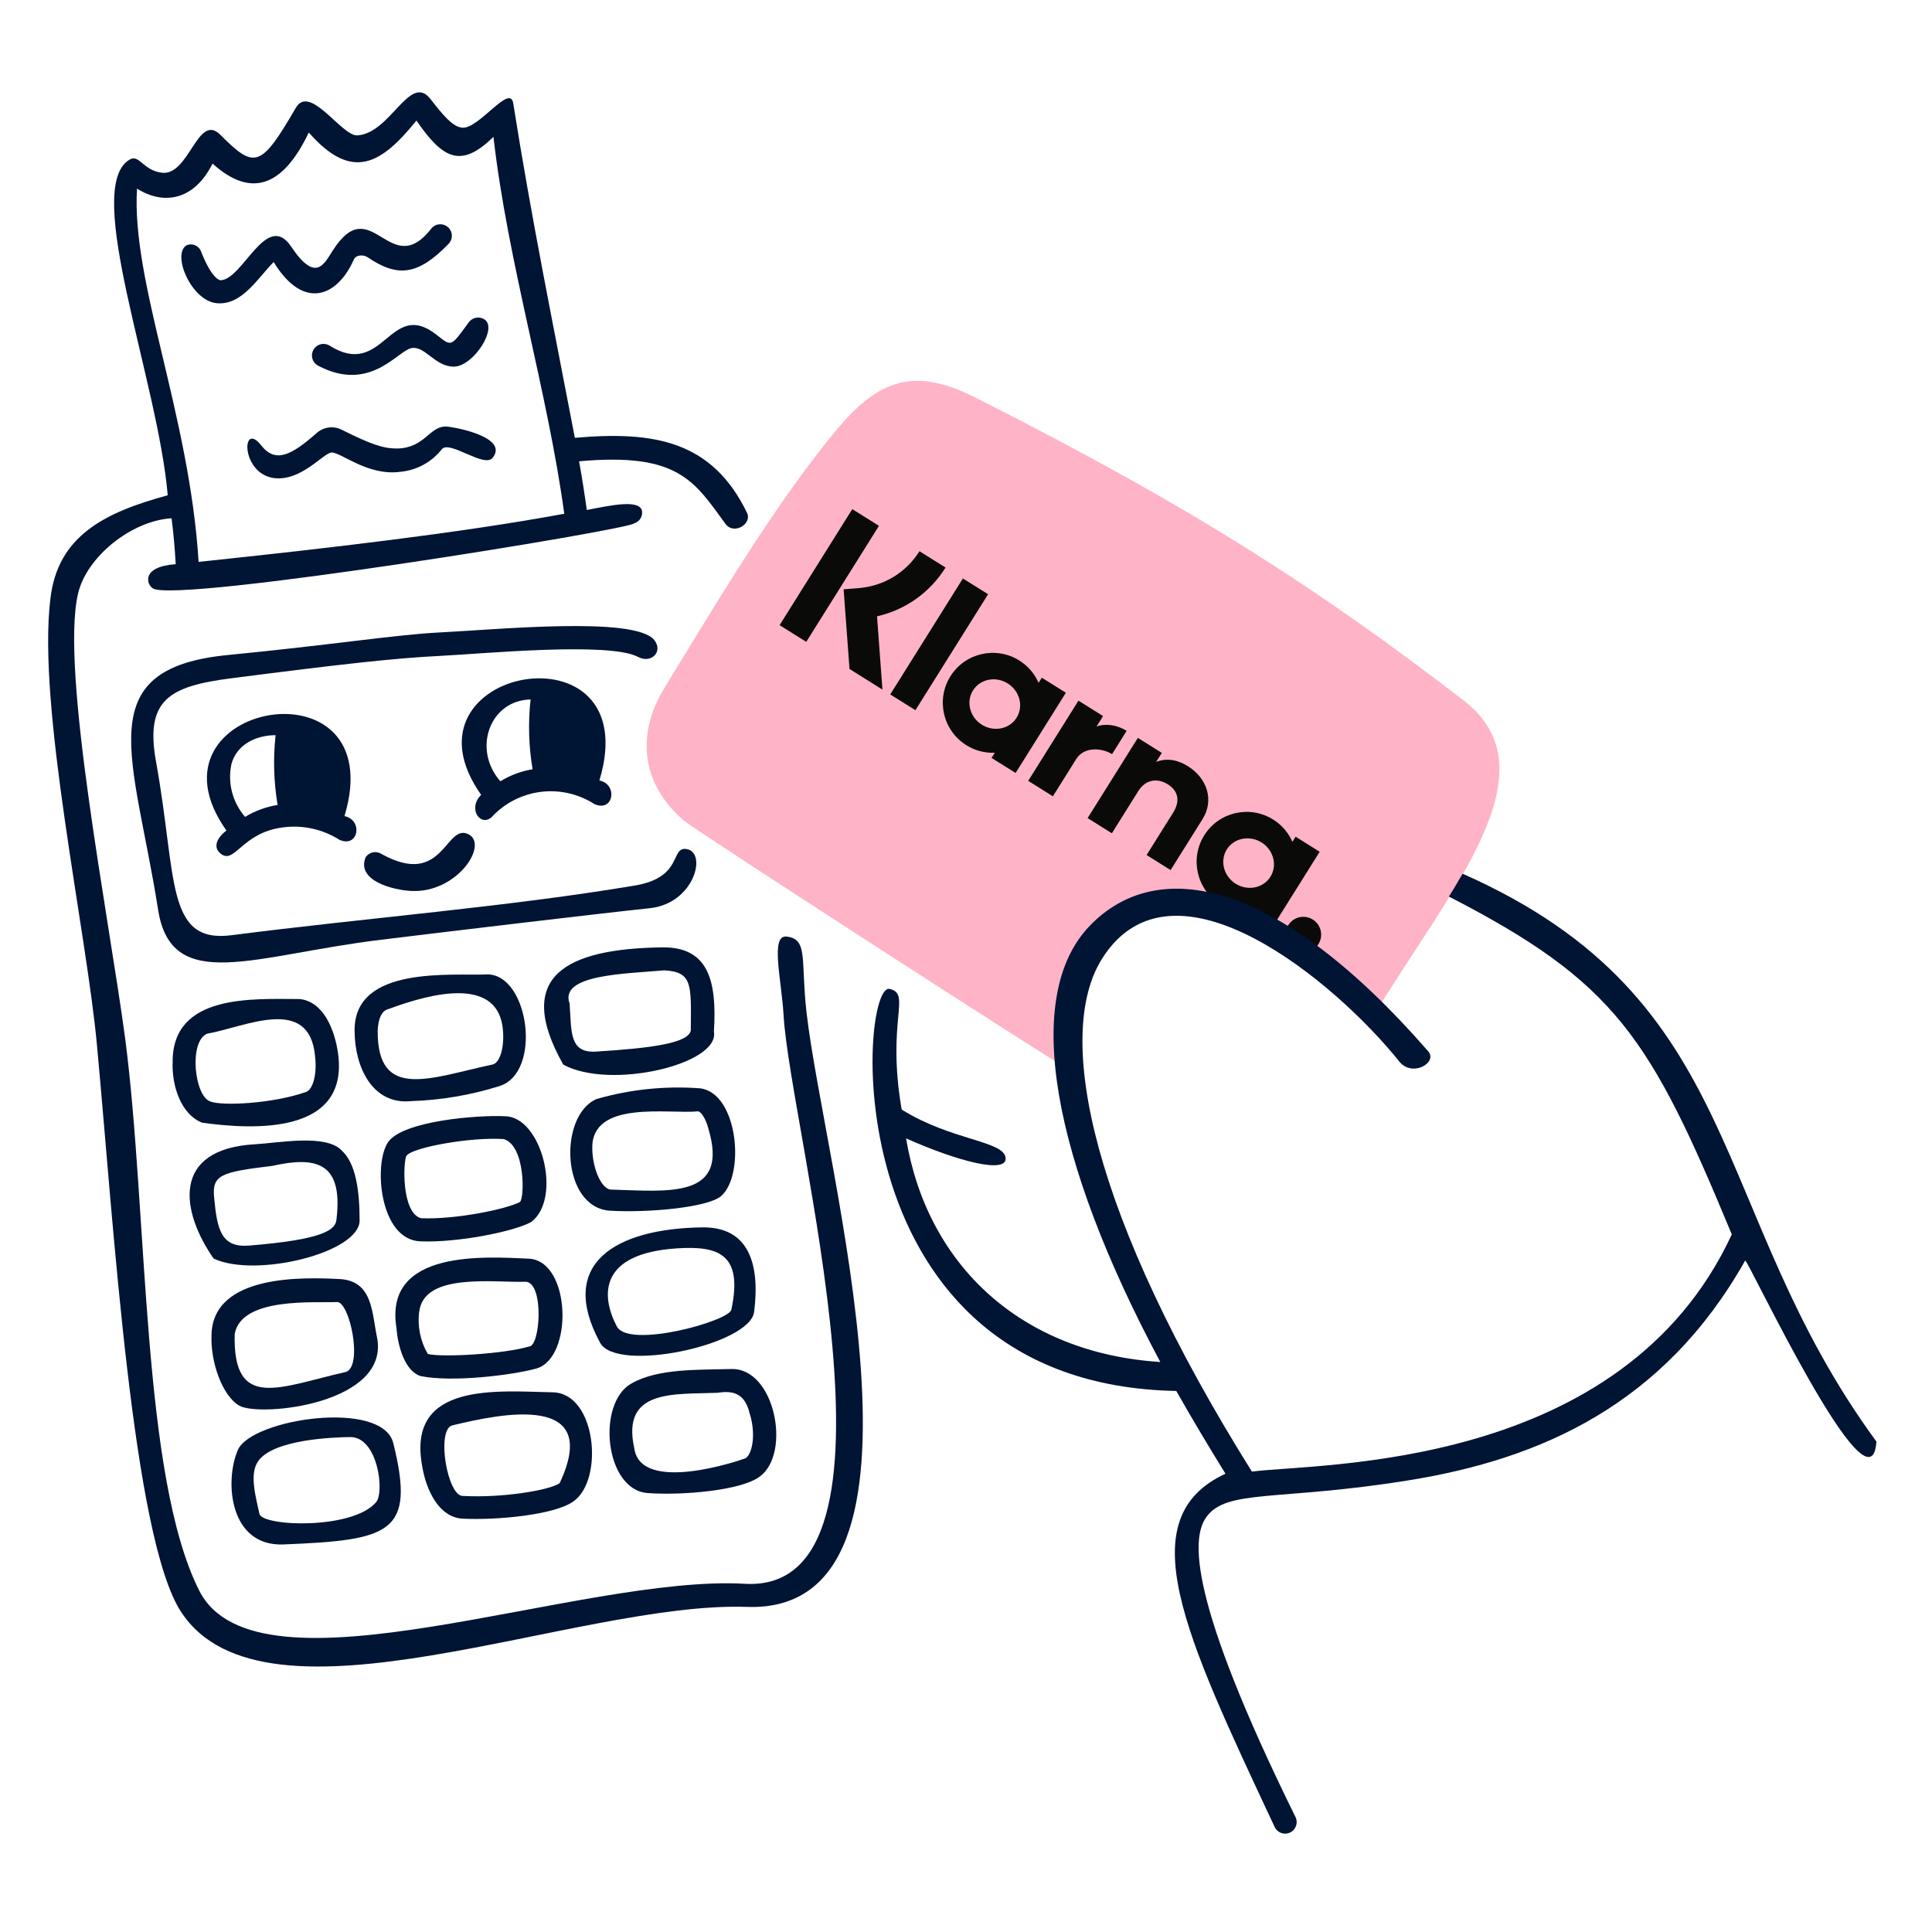 <svg width="155" height="155" viewBox="0 0 155 155" fill="none" xmlns="http://www.w3.org/2000/svg">
<path d="M117.43 56.202C105.804 47.255 95.675 40.685 78.305 31.922C73.843 29.668 70.909 30.039 67.358 34.2C62.301 40.144 56.936 49.269 53.307 55.191C50.837 59.228 51.702 63.119 54.851 65.821C55.847 66.678 84.188 84.944 85.361 85.569C85.361 85.569 83.632 75.294 91.491 72.491C99.35 69.689 110.397 81.169 110.397 81.169C116.427 71.272 124.757 61.845 117.43 56.202Z" fill="#FFB3C7"/>
<path fill-rule="evenodd" clip-rule="evenodd" d="M105.323 73.773C104.654 73.353 103.772 73.555 103.353 74.223C102.935 74.891 103.138 75.772 103.807 76.192C104.476 76.611 105.358 76.409 105.777 75.741C106.195 75.073 105.992 74.192 105.323 73.773ZM101.923 70.34C102.495 69.426 102.177 68.194 101.211 67.589C100.245 66.984 98.997 67.234 98.424 68.149C97.852 69.063 98.17 70.295 99.136 70.9C100.102 71.506 101.35 71.255 101.923 70.34ZM103.945 67.126L105.875 68.335L101.843 74.772L99.913 73.562L100.171 73.151C99.393 73.18 98.598 72.986 97.888 72.542C96.009 71.365 95.439 68.89 96.614 67.014C97.789 65.138 100.264 64.572 102.143 65.749C102.853 66.194 103.375 66.825 103.687 67.538L103.945 67.126ZM87.973 58.287L88.498 57.449L86.522 56.21L82.49 62.646L84.47 63.887L86.353 60.882C86.988 59.868 88.43 60.013 89.194 60.492C89.201 60.497 89.208 60.502 89.216 60.507L90.389 58.634C89.606 58.143 88.675 58.026 87.973 58.287ZM81.559 57.582C82.132 56.668 81.813 55.436 80.847 54.831C79.881 54.226 78.634 54.476 78.061 55.391C77.488 56.305 77.806 57.537 78.772 58.142C79.738 58.748 80.986 58.497 81.559 57.582ZM83.582 54.368L85.512 55.578L81.48 62.014L79.549 60.804L79.807 60.393C79.029 60.422 78.234 60.228 77.524 59.784C75.645 58.606 75.075 56.132 76.25 54.256C77.425 52.38 79.901 51.814 81.779 52.992C82.489 53.436 83.011 54.067 83.323 54.78L83.582 54.368ZM95.308 61.474C94.537 60.991 93.658 60.773 92.757 61.126L93.211 60.402L91.289 59.197L87.257 65.633L89.203 66.852L91.321 63.47C91.935 62.491 92.892 62.424 93.684 62.92C94.532 63.451 94.703 64.263 94.115 65.202L91.988 68.597L93.915 69.805L96.48 65.712C97.418 64.214 96.863 62.448 95.308 61.474ZM71.422 55.713L73.442 56.978L79.272 47.674L77.251 46.408L71.422 55.713ZM62.545 50.155L64.685 51.495L70.517 42.187L68.377 40.846L62.545 50.155ZM75.86 45.534C74.597 47.55 72.636 48.931 70.362 49.447L70.797 55.325L68.154 53.669L67.681 47.281L68.899 47.181C70.919 47.014 72.693 45.936 73.766 44.223L75.86 45.534Z" fill="#0A0B09"/>
<path d="M47.864 88.171C44.776 89.499 45.016 96.925 48.976 97.134C52.133 97.311 56.773 96.856 57.831 95.976C59.815 94.3 59.213 87.677 56.163 87.314C53.368 87.106 50.558 87.396 47.864 88.171ZM56.812 90.487C58.587 96.261 53.577 95.559 48.945 95.435C48.219 95.289 47.556 93.768 47.517 92.193C47.386 88.186 53.693 89.406 56.009 89.159C56.202 89.182 56.565 89.607 56.819 90.487H56.812Z" fill="#001434"/>
<path d="M58.672 109.833C56.04 109.911 52.828 109.772 50.69 110.976C47.834 112.52 48.497 119.545 51.971 119.785C54.758 119.985 59.46 119.584 60.95 118.464C63.505 116.612 62.177 109.741 58.672 109.833ZM60.093 113.246C60.657 114.851 60.417 116.542 59.838 116.982C59.359 117.175 51.423 119.877 50.891 116.21C49.825 111.424 54.04 111.879 57.584 111.74C58.827 111.547 59.691 111.794 60.108 113.246H60.093Z" fill="#001434"/>
<path d="M39.426 65.574C40.456 64.451 41.85 63.728 43.362 63.533C44.873 63.338 46.405 63.684 47.687 64.509C49.231 65.196 49.594 62.919 48.088 62.617C51.979 49.748 31.359 53.5 38.6 63.768C37.512 64.849 38.508 66.346 39.426 65.574ZM42.568 56.117C42.361 57.981 42.416 59.865 42.73 61.714C41.815 61.867 40.937 62.195 40.144 62.679C37.874 60.108 39.295 56.179 42.568 56.117Z" fill="#001434"/>
<path d="M30.626 68.523C30.525 68.455 30.412 68.407 30.292 68.382C30.173 68.357 30.05 68.356 29.93 68.379C29.81 68.402 29.696 68.449 29.594 68.516C29.493 68.583 29.405 68.669 29.337 68.77C28.565 70.647 31.491 71.403 32.996 71.48C36.686 71.658 39.218 67.759 37.59 66.933C35.729 65.991 35.598 71.272 30.626 68.523Z" fill="#001434"/>
<path d="M52.497 51.354C50.953 49.416 39.921 50.512 35.049 50.752C31.521 50.953 26.719 51.724 18.358 52.543C7.033 53.616 10.754 60.695 12.684 72.986C13.757 79.81 20.404 76.622 30.572 75.394C35.813 74.753 47.949 73.302 52.134 72.862C55.731 72.484 56.766 68.338 55.06 68.114C53.77 67.937 54.813 70.345 51.045 71.025C40.731 72.762 29.429 73.634 18.567 75.031C13.255 75.711 14.205 70.399 12.522 61.135C11.611 56.125 13.58 55.052 18.598 54.411C27.36 53.284 31.722 52.798 35.188 52.628C38.654 52.458 48.83 51.47 51.176 52.697C52.249 53.269 53.222 52.288 52.497 51.354Z" fill="#001434"/>
<path d="M56.357 98.469C49.409 98.562 44.669 101.349 48.15 107.733C49.486 110.173 60.17 107.903 60.502 105.248C60.989 101.387 60.062 98.423 56.357 98.469ZM58.673 105.078C58.464 106.004 50.428 108.227 49.486 106.413C48.189 103.943 48.042 100.554 54.326 100.152C57.607 99.944 59.638 100.577 58.673 105.078Z" fill="#001434"/>
<path d="M17.656 68.447C18.806 69.466 19.354 66.81 22.666 66.385C24.256 66.164 25.873 66.514 27.229 67.373C28.773 68.061 29.143 65.783 27.638 65.474C31.498 52.605 10.901 56.365 18.165 66.632C17.602 67.049 16.984 67.852 17.656 68.447ZM18.567 61.298C18.984 59.754 20.504 58.982 22.11 58.982C21.907 60.846 21.962 62.729 22.272 64.579C21.349 64.727 20.463 65.052 19.663 65.536C19.164 64.963 18.806 64.282 18.615 63.546C18.425 62.81 18.409 62.041 18.567 61.298Z" fill="#001434"/>
<path d="M33.714 99.589C36.686 99.713 41.194 98.817 42.607 98.045C45.132 96.169 43.464 89.553 40.492 89.553C38.392 89.445 32.301 89.908 31.127 91.645C29.954 93.382 30.448 99.458 33.714 99.589ZM32.633 92.703C33.119 92.054 37.72 91.213 40.399 91.383C42.159 91.877 42.09 96.146 41.712 96.431C40.669 97.003 36.539 97.852 33.791 97.736C32.17 97.343 32.34 92.988 32.633 92.687V92.703Z" fill="#001434"/>
<path d="M35.041 26.874C31.251 23.863 30.803 30.517 26.395 27.7C26.288 27.642 26.17 27.606 26.048 27.594C25.927 27.581 25.804 27.593 25.688 27.628C25.571 27.663 25.462 27.721 25.367 27.798C25.273 27.875 25.195 27.971 25.137 28.078C25.079 28.186 25.043 28.303 25.031 28.425C25.018 28.546 25.03 28.669 25.065 28.785C25.1 28.902 25.158 29.011 25.235 29.106C25.312 29.2 25.407 29.279 25.515 29.336C29.645 31.521 31.853 28.209 32.965 27.939C34.077 27.669 34.864 29.421 36.416 29.414C37.968 29.406 39.998 26.287 38.84 25.608C38.63 25.482 38.378 25.443 38.14 25.501C37.901 25.559 37.695 25.708 37.566 25.916C36.13 27.885 36.23 27.792 35.041 26.874Z" fill="#001434"/>
<path d="M21.956 21.022C24.342 24.936 27.067 23.816 28.387 20.821C28.564 20.427 29.159 20.412 29.514 20.651C31.923 22.288 33.552 22.072 35.983 19.57C36.069 19.484 36.137 19.381 36.183 19.268C36.229 19.155 36.252 19.034 36.251 18.913C36.251 18.791 36.226 18.67 36.179 18.558C36.131 18.445 36.062 18.344 35.976 18.258C35.889 18.172 35.786 18.105 35.673 18.058C35.561 18.013 35.44 17.989 35.318 17.99C35.196 17.991 35.075 18.015 34.963 18.063C34.851 18.11 34.749 18.179 34.663 18.266C31.259 22.705 29.831 15.178 26.689 20.111C26.009 21.161 25.337 22.736 23.361 19.787C21.385 16.837 19.462 22.481 17.687 22.481C17.571 22.481 16.953 22.265 16.143 20.211C16.104 20.093 16.041 19.985 15.958 19.893C15.874 19.802 15.772 19.729 15.658 19.68C15.544 19.631 15.421 19.607 15.297 19.609C15.173 19.612 15.05 19.64 14.938 19.694C13.788 20.466 15.363 24.141 17.393 24.326C19.424 24.511 20.682 22.296 21.956 21.022Z" fill="#001434"/>
<path d="M31.861 35.983C30.757 35.983 29.815 35.674 27.43 34.485C27.118 34.323 26.764 34.256 26.414 34.293C26.064 34.33 25.733 34.469 25.461 34.694C23.392 36.523 22.111 37.203 20.953 35.728C19.355 33.698 19.301 38.044 22.026 38.361C24.172 38.592 25.886 36.408 26.573 36.307C27.26 36.207 29.491 38.222 32.124 37.851C32.771 37.791 33.399 37.6 33.969 37.29C34.54 36.979 35.042 36.556 35.443 36.045C36.053 35.273 38.856 37.589 39.527 36.724C40.832 35.08 36.54 34.269 35.829 34.223C34.447 34.153 34.115 35.944 31.861 35.983Z" fill="#001434"/>
<path d="M117.345 70.098C117.067 70.538 116.774 71.102 116.241 71.928C129.643 78.822 132.391 83.238 138.938 99.033C130.137 118.032 105.858 117.353 100.438 118.063C87.7 97.721 84.473 83.122 88.433 76.884C94.146 67.883 107.193 78.822 112.258 85.16C113.315 86.473 115.384 85.23 114.574 84.334C102.53 70.5 92.841 68.616 87.407 74.298C81.972 79.98 84.419 93.058 93.089 109.27C81.902 108.56 74.383 101.48 72.692 91.329C76.784 93.158 80.852 94.231 80.675 92.873C80.497 91.514 76.274 91.491 72.337 89.013C71.109 81.787 73.148 79.748 71.372 79.339C68.886 78.768 66.694 111.061 94.37 111.594C95.659 113.863 96.987 116.087 98.315 118.233C90.595 121.823 95.003 131.087 102.252 146.55C102.302 146.665 102.375 146.769 102.466 146.855C102.557 146.941 102.665 147.008 102.783 147.051C102.901 147.095 103.026 147.114 103.151 147.107C103.277 147.1 103.399 147.068 103.512 147.013C103.625 146.957 103.725 146.879 103.806 146.784C103.888 146.689 103.949 146.578 103.987 146.458C104.024 146.338 104.037 146.212 104.024 146.087C104.011 145.962 103.973 145.842 103.912 145.732C95.327 128.292 95.582 123.413 96.763 121.738C98.377 119.422 102.584 120.456 113.091 118.75C123.598 117.044 133.48 112.713 140.011 101.133C140.081 100.732 150.109 122.186 150.541 115.654C136.915 97.064 140.258 80.227 117.345 70.098Z" fill="#001434"/>
<path d="M37.111 121.838C39.913 121.977 44.491 121.529 45.989 120.464C48.475 118.758 47.857 111.771 44.344 111.702C40.021 111.624 32.641 110.806 33.861 117.561C34.154 119.468 35.181 121.738 37.111 121.838ZM36.285 114.357C40.245 113.392 48.32 111.725 44.9 118.989C44.082 119.576 40.206 120.186 37.18 120.016C35.899 120.163 34.972 114.681 36.285 114.357Z" fill="#001434"/>
<path d="M63.127 75.139C61.768 74.962 62.702 78.59 62.864 81.439C63.389 90.703 73.811 127.844 59.776 127.065C46.49 126.293 20.628 136.823 15.98 127.605C11.333 118.387 11.881 97.35 10.036 83.269C8.716 73.433 4.84 53.817 6.253 47.656C6.932 44.661 10.561 41.773 13.765 41.58C13.919 42.785 14.027 44.012 14.097 45.263C11.333 45.456 11.734 46.876 12.267 47.208C14.189 48.405 50.589 42.484 50.867 41.989C51.09 41.926 51.279 41.779 51.396 41.579C51.513 41.379 51.547 41.141 51.492 40.916C51.176 40.083 49.084 40.523 47.077 40.916C46.899 39.627 46.698 38.322 46.459 37.01C54.419 36.284 55.7 38.6 58.209 42.036C58.873 42.939 60.363 42.036 59.931 41.14C57.128 35.373 52.496 34.563 46.119 35.126C44.421 26.233 42.638 17.555 41.178 8.299C40.924 6.662 38.453 10.329 37.102 10.245C36.33 10.191 35.558 9.264 34.524 7.929C32.864 5.836 31.335 10.708 28.664 10.862C27.421 10.939 24.858 6.693 23.731 8.654C20.913 13.51 20.419 13.556 17.686 10.824C15.864 8.978 15.185 14.128 12.985 13.858C11.441 13.665 11.178 12.313 10.368 12.823C6.616 15.139 12.684 30.579 13.456 39.735C8.368 41.117 4.632 43.001 4.045 48.019C2.972 56.719 6.948 74.715 7.782 83.886C9.125 98.277 10.638 123.405 14.537 129.334C21.307 139.625 46.235 128.439 59.931 128.918C76.537 129.497 66.107 93.614 64.702 81.192C64.231 76.985 64.848 75.356 63.127 75.139ZM10.993 15.131C13.124 16.475 15.571 16.096 17.053 13.124C20.35 16.104 22.851 14.668 24.773 10.631C28.294 14.653 30.641 13.086 33.412 9.673C35.535 12.761 36.986 13.533 39.588 10.978C40.739 21.06 43.927 31.359 45.27 41.218C36.925 42.761 26.155 44.004 15.934 45.078C15.193 33.196 10.522 22.628 10.993 15.131Z" fill="#001434"/>
<path d="M53.114 76.004C45.479 76.12 41.156 78.266 45.193 85.415C48.984 87.469 57.785 85.369 57.275 82.759C57.53 78.683 56.835 75.95 53.114 76.004ZM55.43 82.613C55.345 83.678 52.342 84.087 47.833 84.365C45.618 84.519 45.865 82.682 45.695 80.505C44.861 78.189 50.103 78.127 53.299 77.849C55.584 77.973 55.445 79.023 55.422 82.605L55.43 82.613Z" fill="#001434"/>
<path d="M16.213 90.07C20.381 90.649 28.017 91.028 27.121 84.512C26.858 82.628 25.955 80.343 24.033 80.15C20.32 80.15 13.827 79.702 13.85 85.199C13.773 87.075 14.499 89.391 16.213 90.07ZM16.707 82.914C19.718 82.366 24.82 79.826 25.276 84.728C25.446 86.141 25.122 87.407 24.55 87.608C21.856 88.549 17.88 88.735 16.907 88.38C15.579 88.009 15.109 83.446 16.668 82.914H16.707Z" fill="#001434"/>
<path d="M32.98 88.341C35.394 88.262 37.786 87.854 40.09 87.129C43.479 86.04 42.46 78.312 39.172 78.173C36.307 78.312 28.363 77.401 28.448 82.721C28.464 85.647 29.9 88.65 32.98 88.341ZM30.301 82.751C30.301 82.396 30.386 81.207 31.073 80.984C33.212 80.212 39.836 77.803 40.337 82.528C40.492 83.917 40.144 85.199 39.565 85.392C34.547 86.465 30.301 88.341 30.301 82.751Z" fill="#001434"/>
<path d="M28.85 97.922C28.85 95.606 28.572 93.374 27.437 92.325C26.195 90.943 22.327 91.699 20.489 91.799C13.642 92.178 14.545 97.258 17.139 100.971C20.482 102.554 28.835 100.515 28.85 97.922ZM21.84 93.537C25.307 92.764 27.546 93.197 26.997 97.806C26.943 98.717 25.824 99.45 20.003 99.929C17.756 100.122 17.424 98.663 17.185 96.138C16.984 94.254 17.695 94.038 21.84 93.537Z" fill="#001434"/>
<path d="M33.737 110.397C36.23 110.915 41.002 110.343 43.001 109.803C46.02 108.992 45.827 101.125 42.407 100.979C38.986 100.832 30.78 100.207 31.807 106.53C31.923 108.081 32.509 110.004 33.737 110.397ZM33.636 105.24C33.999 102.052 39.712 102.924 42.221 102.832C43.665 103.025 43.341 108.035 42.445 108.027C40.461 108.622 35.536 108.915 34.324 108.629C33.718 107.596 33.476 106.389 33.636 105.202V105.24Z" fill="#001434"/>
<path d="M22.743 123.907C31.328 123.56 33.351 123.012 31.552 115.778C30.672 112.242 20.172 113.825 19.084 116.326C17.995 118.827 18.397 124.085 22.743 123.907ZM20.698 117.245C21.902 115.469 26.789 115.307 28.109 115.292C30.309 115.292 30.865 119.692 30.178 120.51C28.294 122.749 21.029 122.471 20.813 121.452C20.543 120.155 19.98 118.302 20.698 117.245Z" fill="#001434"/>
<path d="M19.2 112.774C20.867 113.716 31.367 112.628 30.239 107.247C29.83 105.286 29.9 102.754 27.244 102.615C24.434 102.476 17.054 102.182 16.969 107.116C16.876 109.269 17.841 112.002 19.2 112.774ZM18.829 107.023C19.362 104.028 25.299 104.545 27.012 104.46C28.039 104.336 29.159 109.64 27.738 110.072C22.45 111.261 18.667 113.253 18.829 107.023Z" fill="#001434"/>
</svg>
